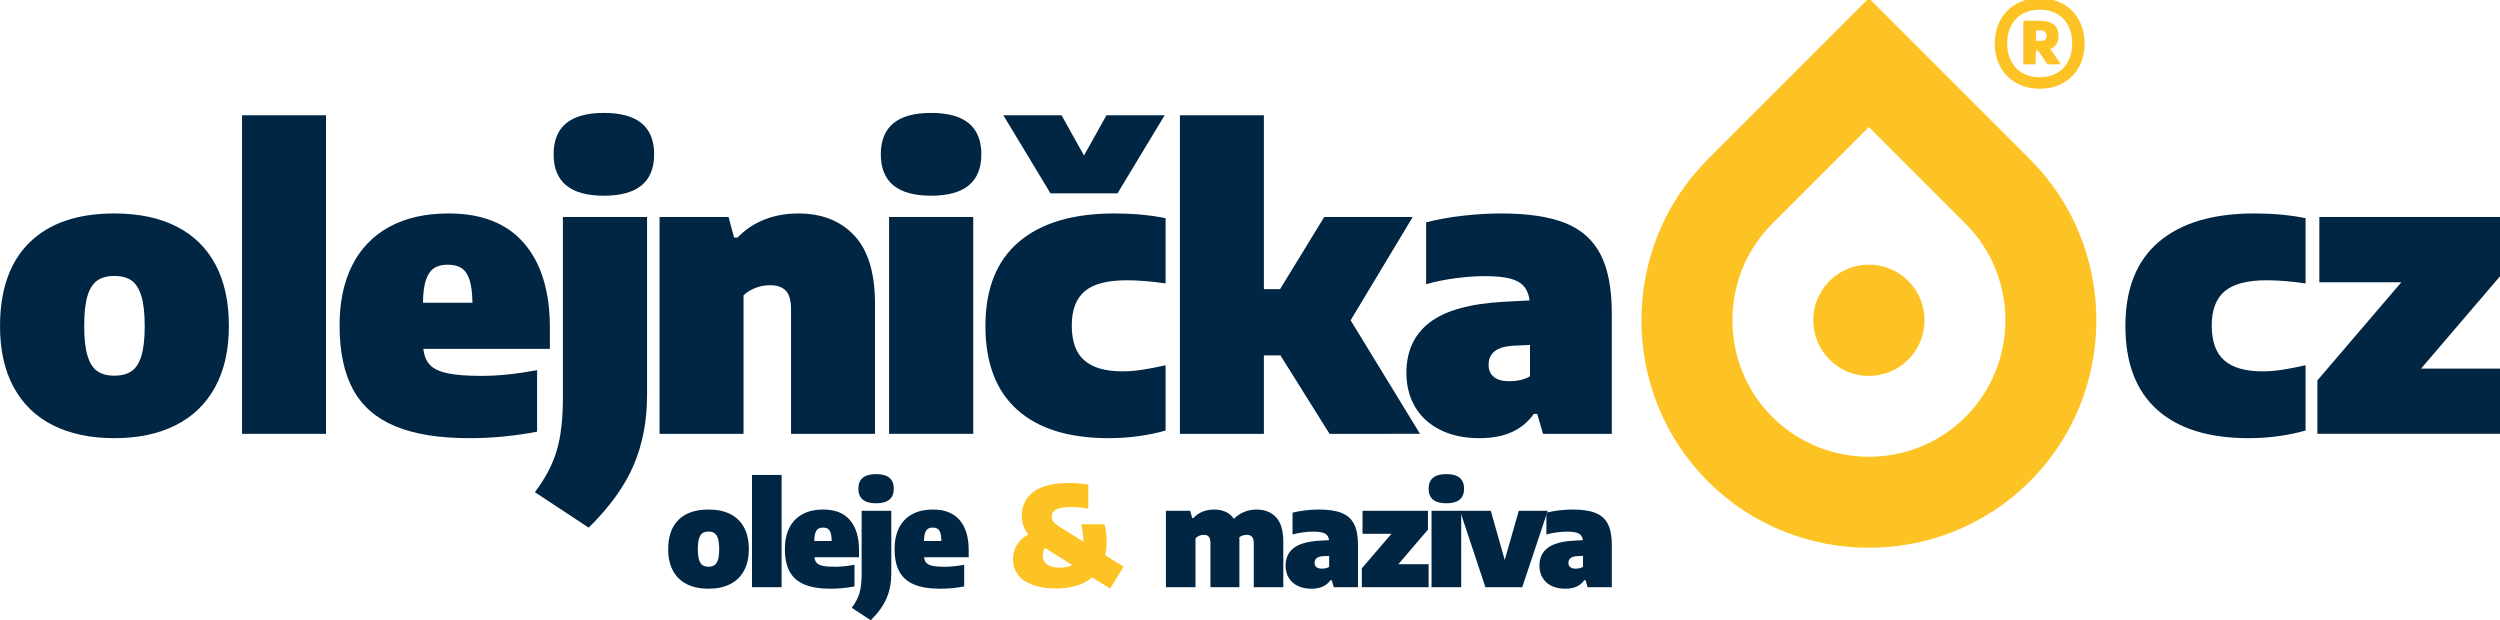 <svg width="325" height="80.642" version="1.1" viewBox="0 0 85.99 21.337" xmlns="http://www.w3.org/2000/svg"><g transform="translate(-5.833 -92.575)"><g transform="matrix(.133 0 0 -.133 5.833 113.91)"><g transform="translate(388.19 105.21)"><path d="m0 0c6.9 0 12.422-0.816 16.569-2.464 4.146-1.648 7.205-4.35 9.16-8.106 1.954-3.755 2.922-8.871 2.922-15.328v-31.098h-17.792l-1.478 5.149h-0.918c-2.923-4.18-7.579-6.271-13.968-6.271-3.943 0-7.342 0.714-10.197 2.141-2.855 1.428-5.03 3.416-6.526 5.965-1.495 2.549-2.242 5.472-2.242 8.768 0 5.643 2.022 10.01 6.066 13.086 4.045 3.076 10.434 4.843 19.169 5.319l6.627 0.357c-0.203 1.529-0.696 2.753-1.495 3.67-0.799 0.918-2.005 1.581-3.603 1.988-1.597 0.408-3.738 0.612-6.423 0.612-2.277 0-4.793-0.169-7.545-0.526-2.753-0.357-5.319-0.884-7.698-1.564v16.008c2.923 0.748 6.117 1.325 9.567 1.716s6.712 0.578 9.805 0.578zm1.988-43.385c2.244 0 4.079 0.425 5.506 1.275v8.106l-4.333-0.204c-4.248-0.238-6.373-1.886-6.373-4.945 0-1.359 0.459-2.396 1.36-3.127 0.901-0.73 2.175-1.105 3.84-1.105" fill="#002644"/></g><g transform="translate(343.84 48.214)"><path d="m0 0-12.694 20.29h-4.282v-20.29h-21.718v82.385h21.718v-44.965h4.18l11.42 18.659h22.89l-16.059-26.714 17.945-29.365z" fill="#002644"/></g><g transform="translate(286.15 130.6)"><path d="m0 0h15.039l-12.184-20.189h-17.333l-12.185 20.189h15.039l5.812-10.4z" fill="#002644"/></g><g transform="translate(286.76 47.092)"><path d="m0 0c-10.366 0-18.268 2.464-23.723 7.375-5.455 4.912-8.191 12.117-8.191 21.633 0 9.619 2.889 16.875 8.65 21.769s13.986 7.341 24.691 7.341c4.861 0 9.279-0.408 13.255-1.223v-16.875c-3.738 0.544-7.086 0.816-10.043 0.816-4.996 0-8.616-0.935-10.859-2.821-2.243-1.887-3.364-4.843-3.364-8.854 0-4.147 1.087-7.154 3.245-9.041 2.158-1.886 5.438-2.837 9.857-2.837 1.665 0 3.347 0.135 5.03 0.391 1.682 0.254 3.721 0.645 6.134 1.189v-16.875c-2.039-0.611-4.316-1.087-6.848-1.444s-5.149-0.544-7.834-0.544" fill="#002644"/></g><g transform="translate(240.79 109.8)"><path d="m0 0c-8.667 0-13 3.569-13 10.706s4.333 10.706 13 10.706 13-3.569 13-10.706-4.333-10.706-13-10.706" fill="#002644"/></g><g transform="translate(229.93 48.214)"><path d="m0 0v56.079h21.768v-56.079z" fill="#002644"/></g><g transform="translate(170.57 104.29)"><path d="m0 0h17.843l1.427-5.302h0.918c1.903 2.005 4.198 3.552 6.883 4.622 2.685 1.071 5.625 1.598 8.819 1.598 6.084 0 10.91-1.904 14.479-5.71 3.569-3.807 5.353-9.721 5.353-17.742v-33.545h-21.718v32.118c0 2.311-0.442 3.942-1.343 4.894-0.9 0.952-2.26 1.428-4.061 1.428-1.359 0-2.634-0.238-3.84-0.714-1.207-0.476-2.227-1.105-3.042-1.886v-35.84h-21.718z" fill="#002644"/></g><g transform="translate(156.17 109.8)"><path d="m0 0c-8.667 0-13 3.569-13 10.706s4.333 10.706 13 10.706c8.666 0 13-3.569 13-10.706s-4.334-10.706-13-10.706" fill="#002644"/></g><g transform="translate(138.33 33.124)"><path d="m0 0c2.719 3.603 4.605 7.205 5.659 10.808 1.053 3.602 1.58 8.089 1.58 13.459v46.902h21.769v-46.087c0-6.593-1.139-12.592-3.433-18.013s-6.186-10.841-11.658-16.246z" fill="#002644"/></g><g transform="translate(142.21 70.187)"><path d="m0 0h-32.729c0.203-1.801 0.781-3.195 1.733-4.18 0.952-0.986 2.481-1.7 4.571-2.142 2.09-0.441 5.03-0.662 8.837-0.662 4.18 0 8.938 0.493 14.275 1.478v-15.906c-5.846-1.121-11.675-1.682-17.487-1.682-7.885 0-14.292 1.037-19.22 3.093s-8.548 5.217-10.876 9.482c-2.328 4.266-3.5 9.805-3.5 16.637 0 5.981 1.088 11.131 3.246 15.447s5.353 7.647 9.584 9.975 9.364 3.484 15.413 3.484c8.565 0 15.073-2.584 19.509-7.749 4.435-5.166 6.644-12.456 6.644-21.871zm-26.408 21.769c-1.495 0-2.685-0.306-3.585-0.918-0.901-0.612-1.598-1.631-2.074-3.058-0.475-1.428-0.73-3.382-0.764-5.863h12.795c-0.033 2.481-0.271 4.435-0.73 5.863-0.459 1.427-1.139 2.446-2.039 3.058-0.901 0.612-2.107 0.918-3.603 0.918" fill="#002644"/></g><g transform="translate(62.593 48.214)"><path d="m0 0v82.385h21.718v-82.385z" fill="#002644"/></g><g transform="translate(29.569 47.092)"><path d="m0 0c-6.118 0-11.386 1.105-15.821 3.314s-7.834 5.489-10.196 9.822-3.552 9.601-3.552 15.821c0 9.482 2.566 16.722 7.681 21.701s12.405 7.46 21.888 7.46c6.288 0 11.64-1.122 16.059-3.365 4.418-2.243 7.783-5.523 10.094-9.856s3.467-9.618 3.467-15.838c0-6.254-1.19-11.538-3.569-15.872-2.379-4.333-5.778-7.613-10.196-9.839s-9.703-3.348-15.855-3.348zm0 16.161c1.801 0 3.28 0.391 4.418 1.156 1.139 0.764 1.988 2.073 2.566 3.942 0.578 1.87 0.867 4.435 0.867 7.698 0 3.331-0.289 5.948-0.884 7.851s-1.461 3.246-2.583 4.011c-1.121 0.764-2.583 1.138-4.384 1.138-1.767 0-3.212-0.374-4.351-1.138-1.138-0.765-2.005-2.091-2.582-3.977-0.578-1.886-0.867-4.486-0.867-7.783s0.289-5.879 0.867-7.766c0.577-1.886 1.427-3.212 2.549-3.976 1.121-0.765 2.582-1.156 4.384-1.156" fill="#002644"/></g><g transform="translate(532.37 151.17)"><path d="m0 0c0-0.863-0.171-1.574-0.52-2.139-0.349-0.564-0.888-0.989-1.612-1.269l2.741-3.978h-3.464l-2.437 3.54h-0.533l-0.114-3.54h-3.16v11.269h4.074c1.7 0 2.963-0.317 3.788-0.958s1.237-1.618 1.237-2.925zm-5.825-1.333h1.295c0.964 0 1.446 0.444 1.446 1.333 0 0.456-0.127 0.799-0.38 1.027-0.254 0.229-0.609 0.343-1.066 0.343h-1.295z" fill="#fdc324"/></g><g transform="translate(527.5 160.88)"><path d="m0 0c2.272 0 4.289-0.495 6.047-1.485 1.758-0.989 3.122-2.373 4.099-4.149 0.977-1.777 1.466-3.808 1.466-6.092s-0.489-4.308-1.466-6.079c-0.977-1.77-2.341-3.147-4.099-4.13-1.758-0.984-3.775-1.479-6.047-1.479s-4.283 0.495-6.041 1.479c-1.757 0.983-3.128 2.36-4.105 4.13-0.977 1.771-1.466 3.795-1.466 6.079s0.489 4.315 1.466 6.092c0.977 1.776 2.348 3.16 4.105 4.149 1.758 0.99 3.769 1.485 6.041 1.485zm0-20.444c1.688 0 3.166 0.362 4.435 1.079 1.269 0.716 2.253 1.732 2.944 3.045 0.692 1.314 1.035 2.843 1.035 4.594 0 1.764-0.343 3.306-1.035 4.626-0.691 1.32-1.675 2.341-2.944 3.058s-2.747 1.072-4.435 1.072-3.166-0.355-4.435-1.072c-1.27-0.717-2.247-1.738-2.938-3.058-0.692-1.32-1.041-2.862-1.041-4.626 0-1.751 0.349-3.28 1.041-4.594 0.691-1.313 1.668-2.329 2.938-3.045 1.269-0.717 2.747-1.079 4.435-1.079" fill="#fdc324"/></g><g transform="translate(626.13 65.089)"><path d="m0 0h22.227v-16.874h-49.043v13.815l21.718 25.389h-21.208v16.874h48.024v-13.816z" fill="#002644"/></g><g transform="translate(581.58 47.092)"><path d="m0 0c-10.366 0-18.268 2.464-23.723 7.375-5.455 4.912-8.191 12.117-8.191 21.633 0 9.619 2.889 16.875 8.65 21.769s13.986 7.341 24.692 7.341c4.86 0 9.278-0.408 13.254-1.223v-16.875c-3.738 0.544-7.086 0.816-10.043 0.816-4.996 0-8.615-0.935-10.858-2.821-2.244-1.887-3.365-4.843-3.365-8.854 0-4.147 1.087-7.154 3.245-9.041 2.159-1.886 5.438-2.837 9.857-2.837 1.665 0 3.347 0.135 5.03 0.391 1.682 0.254 3.722 0.645 6.134 1.189v-16.875c-2.039-0.611-4.316-1.087-6.848-1.444s-5.149-0.544-7.834-0.544" fill="#002644"/></g><g transform="translate(441.68 119.23)"><path d="m0 0 41.648 41.649 41.649-41.649c22.907-22.907 22.907-60.391 0-83.297-22.907-22.907-60.391-22.907-83.297 0-22.907 22.906-22.907 60.39 0 83.297zm31.474-31.474c5.619 5.619 14.73 5.619 20.349 0 5.62-5.62 5.62-14.73 0-20.35-5.619-5.619-14.73-5.619-20.349 0-5.619 5.62-5.619 14.73 0 20.35zm-14.815 14.814 24.989 24.99 24.99-24.99c13.744-13.744 13.744-36.234 0-49.978s-36.234-13.744-49.979 0c-13.744 13.744-13.744 36.234 0 49.978" fill="#fdc324" fill-rule="evenodd"/></g><g transform="translate(287.1 8.192)"><path d="m0 0-4.652 2.893c-1.115-0.947-2.45-1.659-4.013-2.138s-3.323-0.719-5.276-0.719c-2.419 0-4.461 0.311-6.131 0.928-1.671 0.617-2.929 1.497-3.773 2.641-0.845 1.144-1.27 2.491-1.27 4.048 0 1.437 0.372 2.713 1.108 3.821 0.737 1.108 1.695 1.952 2.881 2.538-0.635 0.767-1.078 1.54-1.336 2.312-0.257 0.773-0.389 1.581-0.389 2.431 0 2.707 1.024 4.809 3.072 6.306s5.108 2.246 9.18 2.246c1.641 0 3.293-0.132 4.958-0.396v-6.252c-0.647 0.12-1.359 0.222-2.144 0.306-0.784 0.084-1.515 0.126-2.185 0.126-1.893 0-3.222-0.216-3.988-0.647-0.767-0.431-1.15-1.054-1.15-1.868 0-0.491 0.15-0.928 0.449-1.318 0.299-0.389 0.784-0.79 1.455-1.197l6.27-3.899v0.09c0 0.659-0.048 1.371-0.15 2.138s-0.24 1.515-0.407 2.246h6.054c0.359-1.509 0.539-2.947 0.539-4.312 0-1.353-0.132-2.581-0.396-3.683l4.779-2.964zm-13.024 5.407c1.281 0 2.359 0.228 3.233 0.683l-6.88 4.294-0.216 0.144c-0.347-0.623-0.521-1.294-0.521-2.012 0-0.995 0.389-1.761 1.162-2.3 0.772-0.539 1.844-0.809 3.222-0.809" fill="#fdc324"/></g><g transform="translate(406.75 28.636)"><path d="m0 0c2.431 0 4.377-0.287 5.838-0.868s2.539-1.533 3.228-2.856c0.689-1.324 1.03-3.126 1.03-5.402v-10.959h-6.269l-0.522 1.815h-0.323c-1.03-1.473-2.671-2.21-4.922-2.21-1.39 0-2.587 0.251-3.594 0.755-1.006 0.503-1.772 1.203-2.299 2.102-0.527 0.898-0.791 1.928-0.791 3.089 0 1.988 0.713 3.527 2.138 4.611 1.426 1.084 3.677 1.707 6.755 1.875l2.336 0.125c-0.072 0.54-0.246 0.971-0.527 1.294-0.282 0.323-0.707 0.557-1.27 0.701-0.563 0.143-1.317 0.215-2.264 0.215-0.802 0-1.688-0.059-2.658-0.185s-1.874-0.312-2.713-0.551v5.641c1.03 0.263 2.156 0.467 3.371 0.605 1.216 0.137 2.366 0.203 3.456 0.203zm0.7-15.288c0.791 0 1.437 0.15 1.941 0.449v2.857l-1.527-0.072c-1.498-0.084-2.246-0.665-2.246-1.743 0-0.479 0.162-0.844 0.479-1.102 0.317-0.257 0.767-0.389 1.353-0.389" fill="#002644"/></g><g transform="translate(392.78 28.312)"><path d="m0 0h7.491l-6.593-19.761h-9.521l-6.575 19.761h7.958l3.611-12.737z" fill="#002644"/></g><g transform="translate(374.05 30.253)"><path d="m0 0c-3.054 0-4.581 1.257-4.581 3.772s1.527 3.773 4.581 3.773 4.581-1.258 4.581-3.773-1.527-3.772-4.581-3.772" fill="#002644"/></g><g transform="translate(370.22 8.551)"><path d="m0 0v19.761h7.671v-19.761z" fill="#002644"/></g><g transform="translate(361.64 14.497)"><path d="m0 0h7.833v-5.946h-17.282v4.868l7.652 8.947h-7.473v5.946h16.923v-4.868z" fill="#002644"/></g><g transform="translate(341.1 28.636)"><path d="m0 0c2.431 0 4.377-0.287 5.838-0.868s2.539-1.533 3.228-2.856c0.689-1.324 1.03-3.126 1.03-5.402v-10.959h-6.27l-0.521 1.815h-0.323c-1.03-1.473-2.671-2.21-4.922-2.21-1.39 0-2.587 0.251-3.593 0.755-1.007 0.503-1.773 1.203-2.3 2.102-0.527 0.898-0.79 1.928-0.79 3.089 0 1.988 0.712 3.527 2.138 4.611 1.425 1.084 3.676 1.707 6.755 1.875l2.335 0.125c-0.072 0.54-0.246 0.971-0.527 1.294s-0.707 0.557-1.27 0.701c-0.563 0.143-1.317 0.215-2.263 0.215-0.803 0-1.689-0.059-2.659-0.185s-1.875-0.312-2.713-0.551v5.641c1.03 0.263 2.156 0.467 3.371 0.605 1.216 0.137 2.366 0.203 3.456 0.203zm0.7-15.288c0.791 0 1.438 0.15 1.941 0.449v2.857l-1.527-0.072c-1.498-0.084-2.246-0.665-2.246-1.743 0-0.479 0.162-0.844 0.479-1.102 0.317-0.257 0.767-0.389 1.353-0.389" fill="#002644"/></g><g transform="translate(324.93 28.636)"><path d="m0 0c2.144 0 3.839-0.671 5.084-2.012 1.246-1.341 1.869-3.437 1.869-6.288v-11.785h-7.636v11.354c0 0.79-0.156 1.354-0.467 1.689s-0.754 0.503-1.329 0.503c-0.754 0-1.401-0.21-1.94-0.629 0.012-0.18 0.018-0.467 0.018-0.862v-12.055h-7.491v11.354c0 0.803-0.138 1.371-0.42 1.701-0.281 0.329-0.706 0.491-1.269 0.491-0.443 0-0.857-0.084-1.24-0.251-0.383-0.168-0.695-0.39-0.934-0.665v-12.63h-7.653v19.762h6.288l0.503-1.869h0.323c1.353 1.462 3.162 2.192 5.425 2.192 1.078 0 2.048-0.197 2.911-0.593 0.862-0.395 1.575-1 2.137-1.814 0.791 0.802 1.689 1.407 2.689 1.808 1 0.402 2.042 0.599 3.132 0.599" fill="#002644"/></g><g transform="translate(250.52 16.294)"><path d="m0 0h-11.534c0.072-0.635 0.276-1.126 0.611-1.473 0.336-0.347 0.875-0.599 1.611-0.754 0.737-0.156 1.773-0.234 3.114-0.234 1.473 0 3.15 0.173 5.03 0.521v-5.605c-2.06-0.395-4.114-0.593-6.162-0.593-2.778 0-5.036 0.365-6.772 1.09-1.737 0.724-3.012 1.838-3.833 3.341-0.82 1.503-1.234 3.456-1.234 5.863 0 2.108 0.384 3.922 1.144 5.443 0.761 1.521 1.886 2.695 3.378 3.515 1.491 0.821 3.299 1.228 5.431 1.228 3.018 0 5.311-0.91 6.875-2.731 1.563-1.821 2.341-4.389 2.341-7.707zm-9.306 7.671c-0.527 0-0.946-0.108-1.264-0.323-0.317-0.216-0.562-0.575-0.73-1.078s-0.257-1.192-0.269-2.066h4.509c-0.012 0.874-0.096 1.563-0.257 2.066-0.163 0.503-0.402 0.862-0.719 1.078-0.317 0.215-0.743 0.323-1.27 0.323" fill="#002644"/></g><g transform="translate(226.57 30.253)"><path d="m0 0c-3.054 0-4.581 1.257-4.581 3.772s1.527 3.773 4.581 3.773 4.581-1.258 4.581-3.773-1.527-3.772-4.581-3.772" fill="#002644"/></g><g transform="translate(220.28 3.233)"><path d="m0 0c0.958 1.269 1.622 2.539 1.994 3.808 0.371 1.27 0.557 2.851 0.557 4.743v16.528h7.671v-16.241c0-2.323-0.401-4.437-1.21-6.347-0.808-1.911-2.179-3.82-4.108-5.725z" fill="#002644"/></g><g transform="translate(222.15 16.294)"><path d="m0 0h-11.534c0.072-0.635 0.276-1.126 0.611-1.473s0.874-0.599 1.611-0.754c0.737-0.156 1.773-0.234 3.114-0.234 1.473 0 3.15 0.173 5.03 0.521v-5.605c-2.06-0.395-4.114-0.593-6.162-0.593-2.778 0-5.036 0.365-6.773 1.09-1.737 0.724-3.012 1.838-3.832 3.341-0.821 1.503-1.234 3.456-1.234 5.863 0 2.108 0.383 3.922 1.144 5.443s1.886 2.695 3.377 3.515c1.491 0.821 3.3 1.228 5.432 1.228 3.018 0 5.311-0.91 6.874-2.731s2.342-4.389 2.342-7.707zm-9.306 7.671c-0.527 0-0.946-0.108-1.264-0.323-0.317-0.216-0.562-0.575-0.73-1.078s-0.257-1.192-0.27-2.066h4.509c-0.011 0.874-0.095 1.563-0.257 2.066s-0.401 0.862-0.718 1.078c-0.318 0.215-0.743 0.323-1.27 0.323" fill="#002644"/></g><g transform="translate(194.48 8.551)"><path d="m0 0v29.031h7.653v-29.031z" fill="#002644"/></g><g transform="translate(183.22 8.156)"><path d="m0 0c-2.156 0-4.012 0.389-5.575 1.168-1.563 0.778-2.761 1.934-3.593 3.461s-1.251 3.384-1.251 5.575c0 3.342 0.904 5.893 2.706 7.647 1.803 1.755 4.372 2.629 7.713 2.629 2.216 0 4.102-0.395 5.659-1.186 1.557-0.79 2.743-1.946 3.557-3.473s1.222-3.389 1.222-5.581c0-2.203-0.419-4.066-1.258-5.593-0.838-1.527-2.036-2.683-3.593-3.467-1.557-0.785-3.419-1.18-5.587-1.18zm0 5.695c0.635 0 1.156 0.138 1.557 0.407 0.401 0.27 0.701 0.731 0.904 1.389 0.204 0.659 0.306 1.563 0.306 2.713 0 1.174-0.102 2.096-0.312 2.767-0.209 0.67-0.514 1.144-0.91 1.413-0.395 0.27-0.91 0.401-1.545 0.401-0.622 0-1.132-0.131-1.533-0.401-0.401-0.269-0.707-0.737-0.91-1.401-0.204-0.665-0.305-1.581-0.305-2.743 0-1.161 0.101-2.072 0.305-2.737 0.203-0.664 0.503-1.131 0.898-1.401 0.396-0.269 0.91-0.407 1.545-0.407" fill="#002644"/></g></g></g></svg>